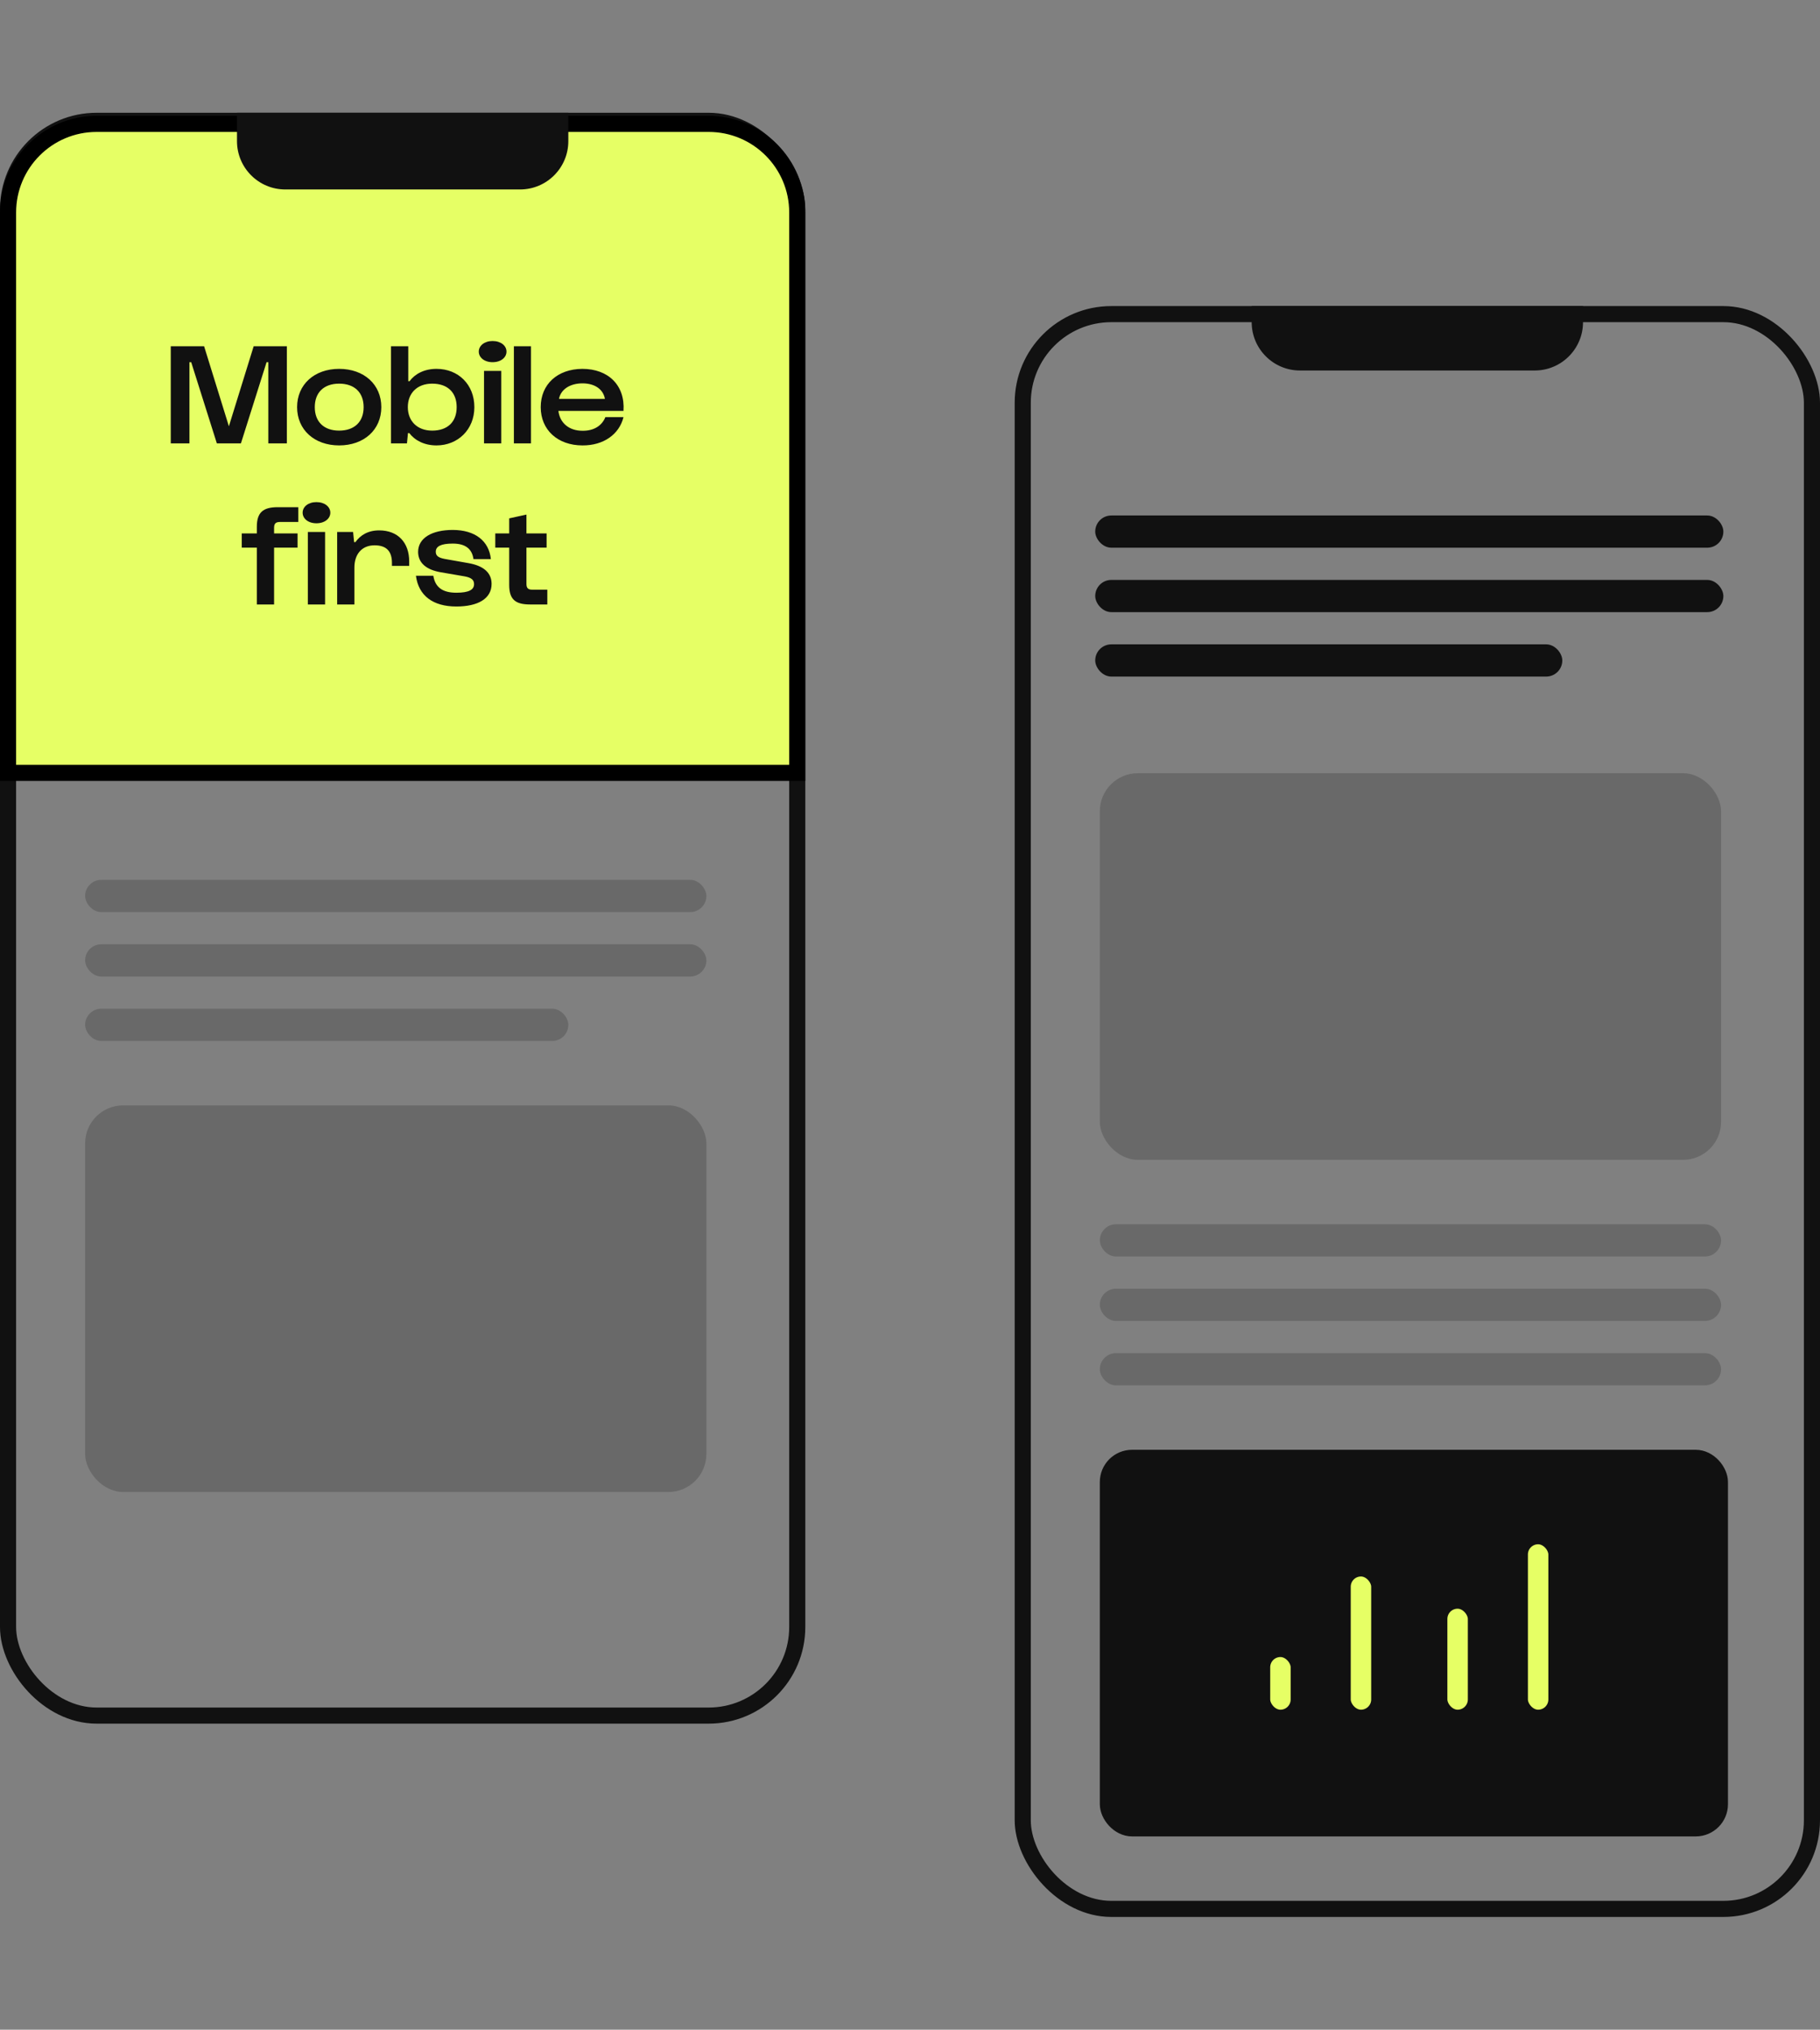 <?xml version="1.0" encoding="UTF-8"?> <svg xmlns="http://www.w3.org/2000/svg" width="113" height="126" viewBox="0 0 113 126" fill="none"><rect x="0" y="0" width="113" height="126" fill="#808080" stroke="none"/><rect x="0.5" y="7.5" width="49" height="99" rx="5.5" stroke="#111111"></rect><path d="M44 7.69C47.038 7.69 49.5 10.153 49.5 13.191V47.977H0.5V13.191C0.5 10.153 2.962 7.69 6 7.69H44Z" fill="#E6FF65" stroke="black"></path><path d="M35.286 8.762C35.286 10.419 33.943 11.762 32.286 11.762L17.714 11.762C16.057 11.762 14.714 10.419 14.714 8.762L14.714 7L35.286 7L35.286 8.762Z" fill="#111111"></path><path d="M11.763 27.524H10.602V21.494H12.672L14.211 26.462L15.75 21.494H17.811V27.524H16.659V22.484H16.551L14.958 27.524H13.464L11.871 22.484H11.763V27.524ZM18.446 25.274C18.446 23.87 19.517 22.898 21.056 22.898C22.604 22.898 23.675 23.87 23.675 25.274C23.675 26.678 22.604 27.65 21.056 27.65C19.517 27.65 18.446 26.678 18.446 25.274ZM19.544 25.274C19.544 26.183 20.111 26.732 21.056 26.732C22.01 26.732 22.577 26.183 22.577 25.274C22.577 24.365 22.01 23.816 21.056 23.816C20.111 23.816 19.544 24.365 19.544 25.274ZM25.267 27.524H24.277V21.494H25.348V23.663H25.429C25.762 23.213 26.338 22.898 27.103 22.898C28.453 22.898 29.452 23.87 29.452 25.274C29.452 26.678 28.417 27.65 27.103 27.65C26.338 27.65 25.753 27.335 25.411 26.885H25.33L25.267 27.524ZM25.321 25.274C25.321 26.129 25.897 26.732 26.833 26.732C27.796 26.732 28.354 26.183 28.354 25.274C28.354 24.365 27.796 23.816 26.833 23.816C25.897 23.816 25.321 24.41 25.321 25.274ZM29.727 21.827C29.727 21.458 30.078 21.17 30.582 21.17C31.096 21.17 31.447 21.458 31.447 21.827C31.447 22.196 31.096 22.484 30.582 22.484C30.078 22.484 29.727 22.196 29.727 21.827ZM31.122 23.024V27.524H30.052V23.024H31.122ZM32.968 21.494V27.524H31.906V21.494H32.968ZM33.572 25.274C33.572 23.852 34.616 22.907 36.155 22.898C37.775 22.898 38.819 23.924 38.711 25.508H34.67C34.76 26.255 35.327 26.741 36.164 26.741C36.884 26.75 37.379 26.417 37.586 25.895H38.711C38.45 26.957 37.478 27.659 36.164 27.65C34.625 27.65 33.572 26.687 33.572 25.274ZM34.706 24.761H37.559C37.451 24.158 36.92 23.798 36.164 23.798C35.408 23.798 34.823 24.158 34.706 24.761ZM15.946 33.996H15.01V33.114H15.946V32.709C15.946 31.818 16.324 31.485 17.242 31.485H18.52V32.403H17.386C17.116 32.403 17.017 32.502 17.017 32.772V33.114H18.475V33.996H17.017V37.524H15.946V33.996ZM18.79 31.827C18.79 31.458 19.14 31.17 19.645 31.17C20.157 31.17 20.509 31.458 20.509 31.827C20.509 32.196 20.157 32.484 19.645 32.484C19.14 32.484 18.79 32.196 18.79 31.827ZM20.184 33.024V37.524H19.113V33.024H20.184ZM22.004 37.524H20.933V33.024H21.923L21.986 33.654H22.067C22.373 33.222 22.85 32.925 23.543 32.925C24.713 32.925 25.406 33.69 25.406 34.851V35.13H24.335V34.95C24.335 34.257 24.029 33.852 23.255 33.852C22.454 33.852 22.004 34.419 22.004 35.229V37.524ZM25.824 35.742H26.904C27.021 36.462 27.48 36.795 28.335 36.795C29.118 36.795 29.433 36.606 29.433 36.264C29.433 36.012 29.289 35.859 28.839 35.778L27.372 35.526C26.481 35.373 25.968 34.959 25.959 34.266C25.959 33.393 26.823 32.898 28.11 32.898C29.487 32.898 30.36 33.573 30.477 34.707H29.397C29.307 34.068 28.893 33.744 28.11 33.744C27.363 33.744 27.057 33.924 27.057 34.248C27.057 34.491 27.192 34.617 27.615 34.698L29.091 34.959C30.018 35.121 30.522 35.553 30.522 36.246C30.522 37.164 29.676 37.65 28.335 37.65C26.877 37.65 25.986 36.975 25.824 35.742ZM31.615 33.996H30.751V33.114H31.615V32.178L32.686 31.944V33.114H33.937V33.996H32.686V36.246C32.686 36.507 32.785 36.606 33.046 36.606H33.982V37.524H32.911C31.984 37.524 31.615 37.2 31.615 36.309V33.996Z" fill="#111111"></path><rect x="5.286" y="54.619" width="38.571" height="2" rx="1" fill="#111111" fill-opacity="0.2"></rect><rect x="5.286" y="58.619" width="38.571" height="2" rx="1" fill="#111111" fill-opacity="0.2"></rect><rect x="5.286" y="62.619" width="30" height="2" rx="1" fill="#111111" fill-opacity="0.2"></rect><rect x="5.286" y="68.619" width="38.571" height="24" rx="2.358" fill="#111111" fill-opacity="0.2"></rect><g clip-path="url(#clip0_8575_1210)"><rect x="63.5" y="19.5" width="49" height="99" rx="5.5" stroke="#111111"></rect><path d="M98.286 20C98.286 21.657 96.943 23 95.286 23L80.714 23C79.057 23 77.714 21.657 77.714 20L77.714 19L98.286 19L98.286 20Z" fill="#111111"></path><rect x="68" y="32" width="39" height="2" rx="1" fill="#111111"></rect><rect x="68" y="36" width="39" height="2" rx="1" fill="#111111"></rect><rect x="68" y="40" width="29" height="2" rx="1" fill="#111111"></rect><rect x="68.286" y="48" width="38.571" height="24" rx="2.358" fill="#111111" fill-opacity="0.2"></rect><rect x="68.286" y="76" width="38.571" height="2" rx="1" fill="#111111" fill-opacity="0.2"></rect><rect x="68.286" y="80" width="38.571" height="2" rx="1" fill="#111111" fill-opacity="0.2"></rect><rect x="68.286" y="84" width="38.571" height="2" rx="1" fill="#111111" fill-opacity="0.2"></rect><rect x="68.786" y="90.5" width="38" height="23" rx="1.5" fill="#111111" stroke="#111111"></rect><rect x="83.432" y="97.432" width="2.135" height="9.135" rx="1.068" fill="#E6FF65" stroke="#111111" stroke-width="0.865"></rect><rect x="78.432" y="102.432" width="2.135" height="4.135" rx="1.068" fill="#E6FF65" stroke="#111111" stroke-width="0.865"></rect><rect x="89.432" y="99.432" width="2.135" height="7.135" rx="1.068" fill="#E6FF65" stroke="#111111" stroke-width="0.865"></rect><rect x="94.432" y="95.432" width="2.135" height="11.135" rx="1.068" fill="#E6FF65" stroke="#111111" stroke-width="0.865"></rect></g><defs><clipPath id="clip0_8575_1210"><rect x="63" y="19" width="50" height="100" rx="6" fill="white"></rect></clipPath></defs></svg> 